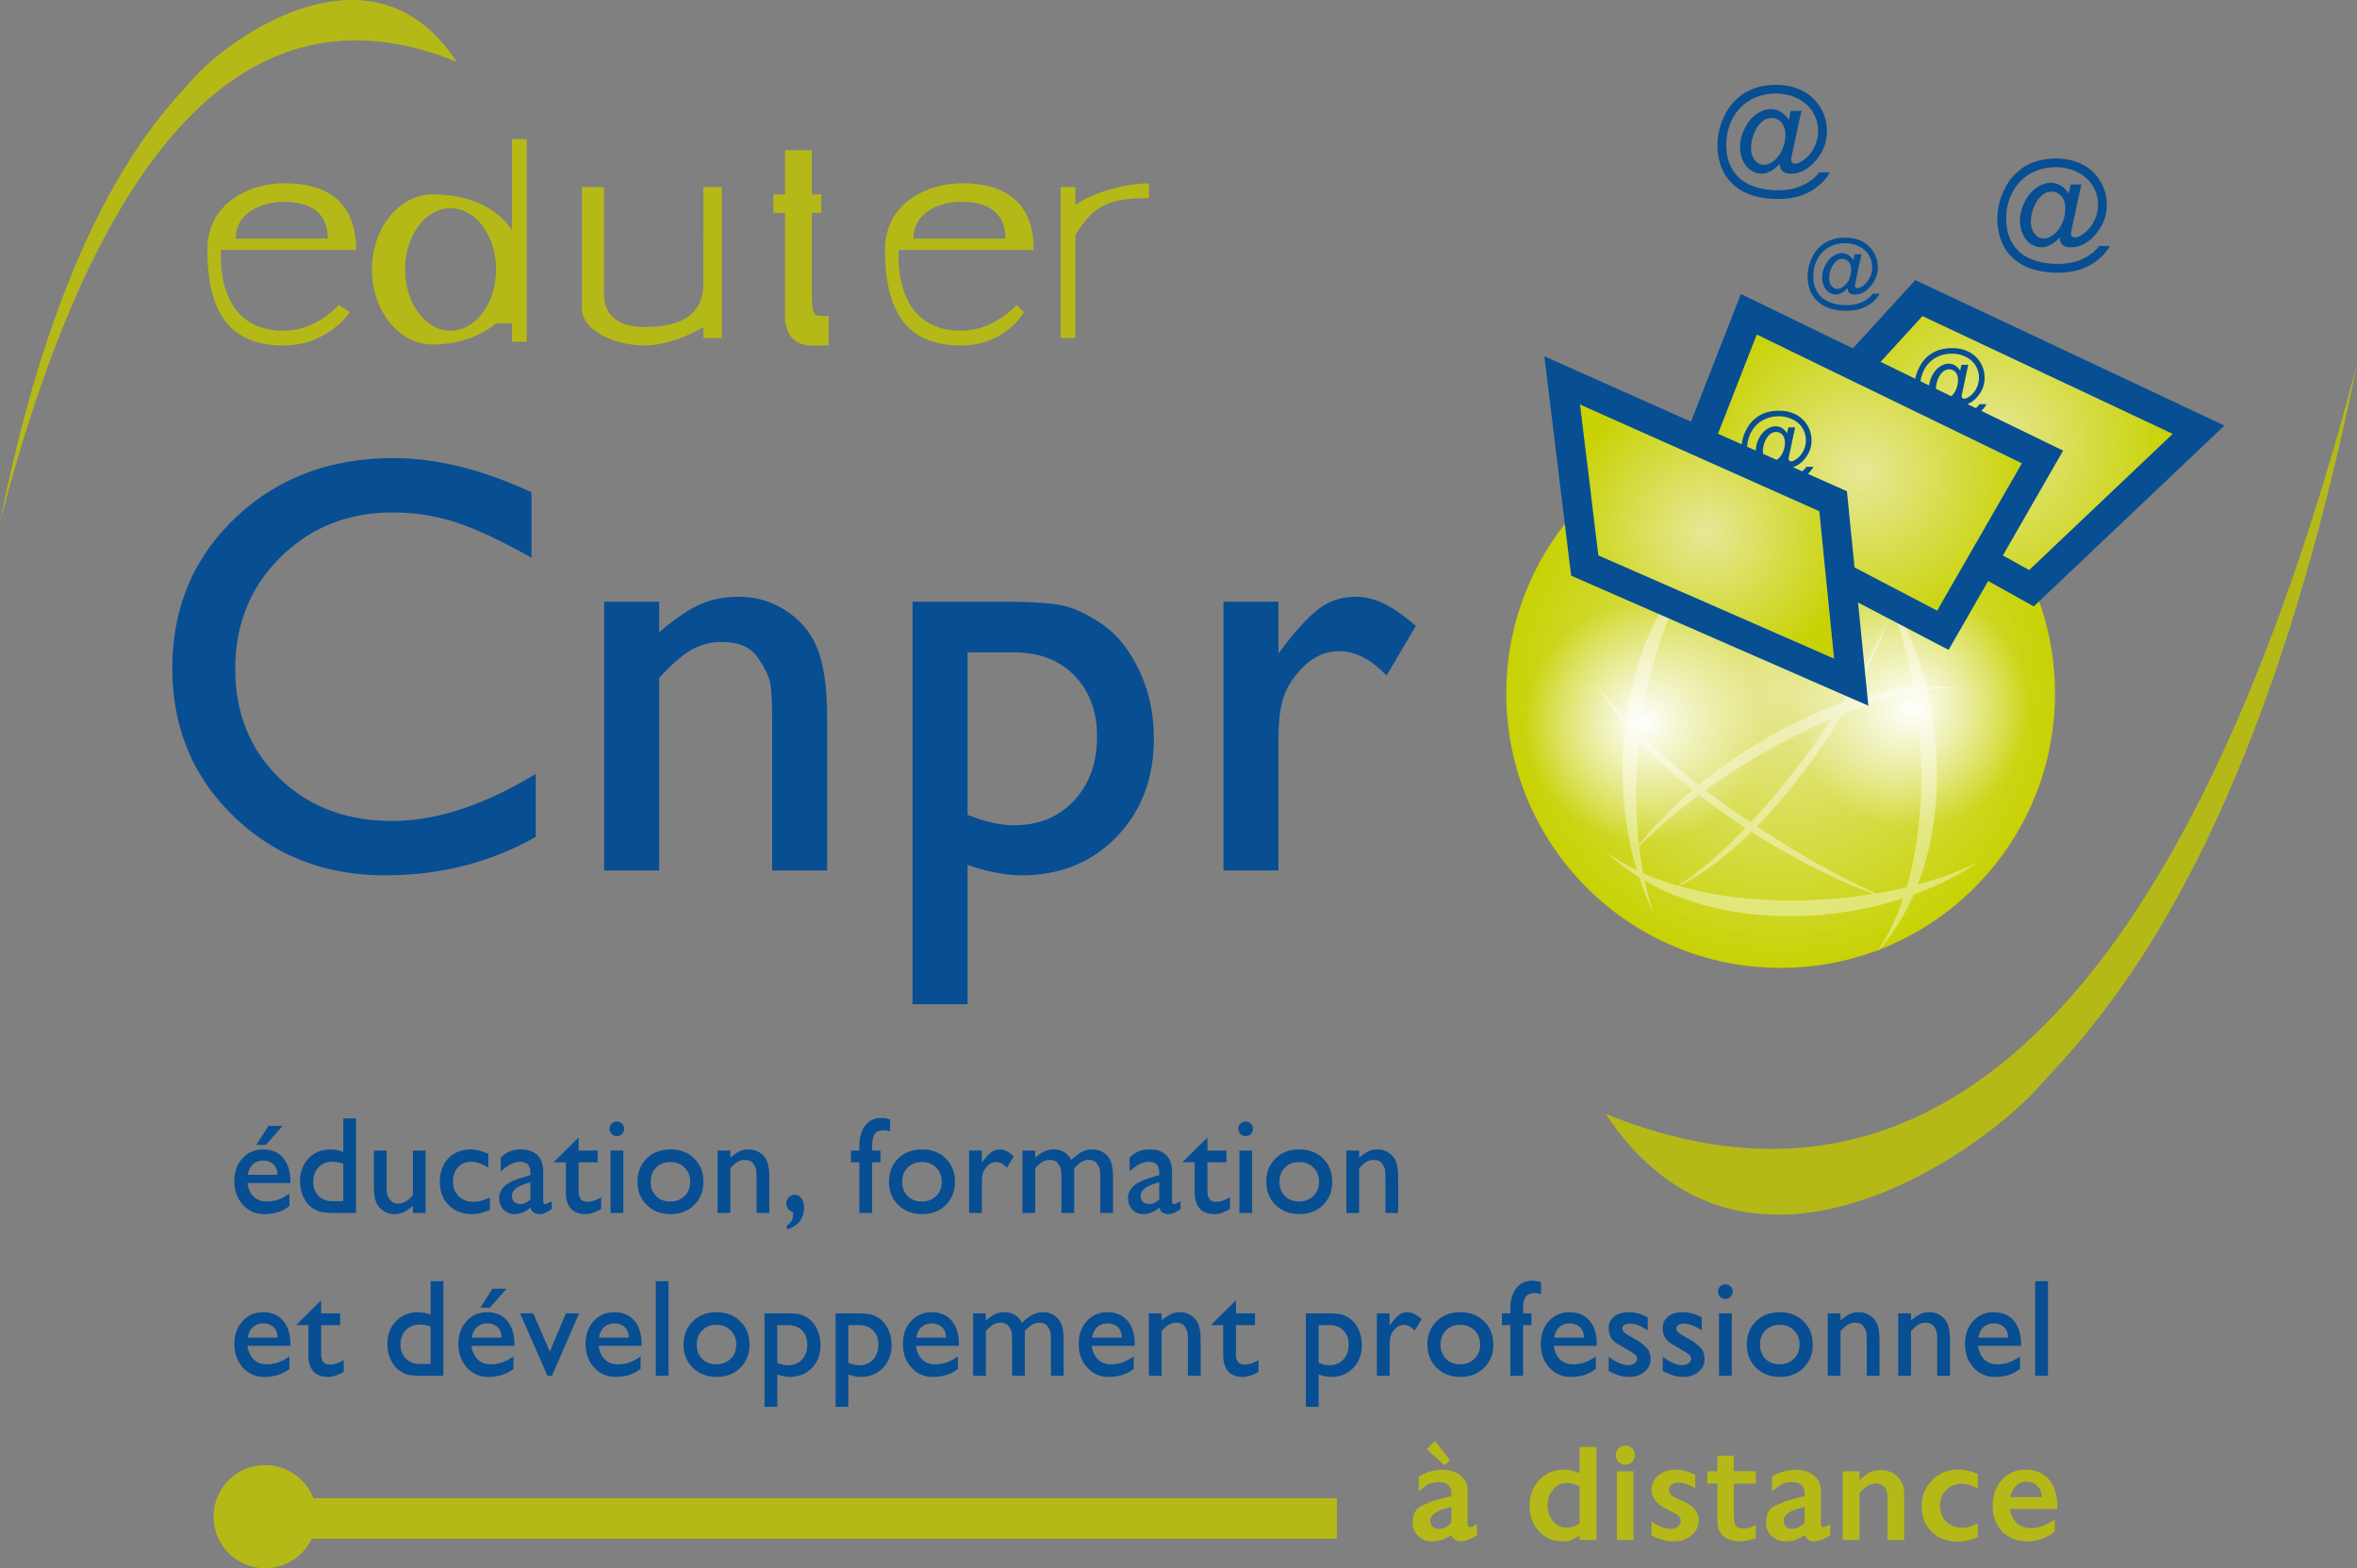 <svg xmlns="http://www.w3.org/2000/svg" viewBox="0 0 600 399.18"><rect x="0" y="0" width="600" height="399.18" fill="#808080" stroke="none"/><path d="M464.256 388.696c-.351 0-.559-.104-.624-.31-.066-.208-.099-.662-.099-1.36v-7.66c0-1.55-.596-2.81-1.788-3.781-1.193-.972-2.74-1.458-4.643-1.458-2.057 0-4.058.57-6.004 1.707v3.838l.656-.59 1.443-1.083c.766-.503 1.805-.755 3.117-.755.898 0 1.636.246 2.215.737.58.491.87 1.097.87 1.817v1.048l-1.411.327-1.477.394-2.001.555-2.756 1.213c-1.467.72-2.199 2.15-2.199 4.288 0 1.354.48 2.477 1.44 3.373.958.895 2.168 1.342 3.63 1.342 1.634 0 3.226-.536 4.774-1.608.307.603.643 1.022 1.006 1.256.363.235.851.352 1.468.352.966 0 2.308-.495 4.023-1.488v-2.909l-.952.597a1.57 1.57 0 0 1-.688.158zm-4.857-1.083c-1.063 1.05-2.148 1.575-3.256 1.575a2.18 2.18 0 0 1-1.495-.558c-.398-.437-.598-.918-.598-1.444 0-1.683 1.783-2.876 5.349-3.576v4.003zm32.467-10.845c-1.782 1.805-2.674 4.042-2.674 6.71 0 2.67.864 4.824 2.593 6.465 1.727 1.64 3.936 2.46 6.627 2.46 1.663 0 3.347-.382 5.054-1.147v-3.544c-.832.437-1.488.727-1.97.87-.481.141-.836.224-1.066.245-.229.022-.585.033-1.066.033-1.575 0-2.887-.52-3.937-1.558s-1.575-2.368-1.575-3.988c0-1.64.525-2.99 1.575-4.052s2.362-1.59 3.937-1.59c.656 0 1.34.109 2.051.327.71.219 1.394.514 2.05.886v-3.675c-1.794-.765-3.445-1.149-4.954-1.149-2.647 0-4.862.903-6.645 2.707zm-63.54 5.28l-1.673-.72a6.76 6.76 0 0 1-.837-.49c-.251-.173-.432-.326-.54-.457-.285-.37-.427-.75-.427-1.143 0-.566.23-1.019.688-1.356.46-.337 1.017-.507 1.674-.507 1.334 0 2.777.493 4.331 1.477v-3.478c-1.815-.853-3.522-1.28-5.119-1.28-1.706 0-3.134.492-4.282 1.474s-1.723 2.193-1.723 3.634c0 2.074 1.39 3.765 4.168 5.075l1.64.818c1.072.547 1.608 1.19 1.608 1.932 0 .611-.237 1.119-.712 1.522-.474.405-1.075.606-1.804.606-.33 0-.662-.032-.993-.097-.331-.064-.673-.15-1.026-.258a14.18 14.18 0 0 1-1.953-.87l-.928-.678v3.586c2.024 1 3.916 1.5 5.675 1.5 1.781 0 3.283-.512 4.504-1.536 1.22-1.023 1.831-2.297 1.831-3.822 0-2.069-1.368-3.713-4.101-4.933zm87.412-7.954c-2.494 0-4.529.864-6.103 2.593-1.576 1.727-2.363 3.905-2.363 6.53 0 2.755.815 4.965 2.444 6.627 1.63 1.663 3.758 2.494 6.382 2.494 2.516 0 4.834-.826 6.957-2.479v-3.067c-2.21 1.466-4.233 2.2-6.07 2.2-1.444 0-2.637-.446-3.577-1.337s-1.51-2.076-1.706-3.553h12.009v-.659c0-2.896-.717-5.179-2.149-6.847-1.434-1.668-3.374-2.502-5.824-2.502zm-3.971 6.99c.264-1.28.764-2.256 1.5-2.929.735-.673 1.63-1.01 2.684-1.01 1.077 0 1.955.343 2.637 1.027.373.375.663.806.872 1.29.209.485.313 1.025.313 1.621h-8.006zm-142.634-9.38l-3.839-4.968-2.1 2.139 4.561 4.112 1.378-1.283zm72.22-1.186h-4.168v3.97h-2.592v3.15h2.592v9.101c0 1.245.163 2.227.491 2.947.37.721.905 1.31 1.602 1.768 1.156.589 2.344.884 3.564.884l1.538-.13 1.57-.326 1.013-.325v-3.419c-1.006.613-1.98.919-2.92.919-1.4 0-2.199-.383-2.395-1.148s-.295-1.444-.295-2.035v-8.236h5.61v-3.15h-5.61v-3.97zm-67.035 18.178c-.35 0-.559-.104-.624-.31-.065-.208-.098-.662-.098-1.36v-7.66c0-1.55-.596-2.81-1.788-3.781-1.193-.972-2.74-1.458-4.644-1.458-2.056 0-4.058.57-6.004 1.707v3.838l.656-.59 1.443-1.083c.767-.503 1.806-.755 3.118-.755.897 0 1.635.246 2.214.737.58.491.87 1.097.87 1.817v1.048l-1.41.327-1.478.394-2 .555-2.757 1.213c-1.466.72-2.199 2.15-2.199 4.288 0 1.354.48 2.477 1.44 3.373.958.895 2.168 1.342 3.63 1.342 1.635 0 3.226-.536 4.774-1.608.308.603.643 1.022 1.006 1.256.363.235.852.352 1.468.352.967 0 2.308-.495 4.024-1.488v-2.909l-.953.597a1.57 1.57 0 0 1-.688.158zm-4.857-1.083c-1.063 1.05-2.148 1.575-3.256 1.575a2.18 2.18 0 0 1-1.495-.558c-.398-.437-.597-.918-.597-1.444 0-1.683 1.782-2.876 5.348-3.576v4.003zm109.199-13.42a6.28 6.28 0 0 0-2.724.623c-.831.438-1.695 1.116-2.592 2.035v-2.363h-4.265v17.49h4.265v-11.879c1.334-1.663 2.724-2.494 4.168-2.494.436 0 .83.077 1.18.23.197.088.372.186.525.296.526.371.853.809.985 1.312.131.328.207.596.23.803.021.21.032.553.032 1.034v10.697h4.267v-11.714c0-1.816-.57-3.281-1.707-4.396-1.138-1.116-2.592-1.674-4.364-1.674zm-76.551.787c-1.357-.59-2.669-.886-3.938-.886-2.559 0-4.665.88-6.316 2.637-1.652 1.758-2.478 3.958-2.478 6.6 0 2.598.799 4.749 2.396 6.453 1.596 1.702 3.554 2.554 5.873 2.554.46 0 .88-.032 1.264-.096.383-.065.727-.15 1.034-.258a8.876 8.876 0 0 0 2.165-1.155v1.148h4.265V368.32h-4.265v6.661zm0 12.734c-1.05.765-2.122 1.146-3.216 1.146-1.422 0-2.598-.545-3.527-1.636-.93-1.09-1.394-2.432-1.394-4.024 0-1.614.47-2.973 1.41-4.073.94-1.102 2.1-1.653 3.478-1.653.591 0 1.138.076 1.641.23.503.152 1.04.38 1.608.686v9.324zm11.681-19.756c-.678 0-1.258.225-1.74.673s-.721.99-.721 1.624c0 .722.234 1.329.705 1.821s1.056.738 1.756.738c.35 0 .666-.065.951-.197.284-.13.536-.305.756-.524.458-.525.688-1.104.688-1.74 0-.633-.235-1.192-.705-1.672-.47-.482-1.034-.723-1.69-.723zm-2.198 24.02h4.232v-17.49h-4.232v17.49zM67.5 372.93c-7.249 0-13.125 5.876-13.125 13.125S60.251 399.18 67.5 399.18c5.233 0 9.737-3.07 11.845-7.5h260.968v-10.313H79.748c-1.889-4.93-6.653-8.437-12.248-8.437zm48.75-357.188c-21.563-32.812-58.125-5.625-66.563 3.75S15.938 53.242 0 132.93C19.688 56.992 54.375-9.57 116.25 15.742zm402.006 261.682C532.137 262.151 573.78 222.44 600 92.617c-32.39 123.714-89.456 232.154-191.25 190.916 35.474 53.457 95.625 9.164 109.506-6.109zM244.688 87.93c11.25 0 15.937-8.438 15.937-8.438l-1.875-1.875s-5.625 6.563-14.063 6.563c-15.725 0-16.17-15.656-15.94-20.554h34.4c0-13.574-9.085-16.967-18.171-16.967-9.086 0-19.686 5.09-19.686 16.967 0 18.822 8.148 24.304 19.398 24.304zm0-36.563c5.625 0 11.25 1.875 11.25 9.375H232.5c0-6.562 6.563-9.375 12.188-9.375zm29.062 8.438c4.688-7.5 8.438-9.375 18.75-9.375v-3.75c-6.563 0-15 2.656-18.75 5.546v-4.609H270v38.438h3.75v-26.25zM94.687 68.589c0 10.547 6.926 19.096 15.47 19.096 6.543 0 12.105-2.065 16.119-5.38h4.037v4.687h3.75V35.43h-3.75v23.175c-3.596-5.499-10.528-9.113-20.157-9.113-8.543 0-15.469 8.55-15.469 19.097zm31.582 0c0 8.61-5.181 15.59-11.572 15.59s-11.572-6.98-11.572-15.59 5.18-15.591 11.572-15.591 11.572 6.98 11.572 15.59zm73.59 13.716h.143c.364 2.334 1.594 4.932 5.173 5.5v.125h5.762v-7.5h-1.425c-1.987 0-2.839-.157-2.839-4.766V54.18h2.39v-4.688h-2.39v-11.25h-6.813v11.25h-2.985v4.688h2.985v28.125zM72.188 87.93c11.25 0 16.876-8.438 16.876-8.438l-2.813-1.875s-5.625 6.563-14.063 6.563c-15.725 0-16.17-15.656-15.94-20.554h34.4c0-13.574-9.085-16.967-18.171-16.967-9.086 0-19.686 5.09-19.686 16.967 0 18.822 8.148 24.304 19.398 24.304zm0-36.563c5.626 0 11.25 1.875 11.25 9.375H60c0-6.562 6.563-9.375 12.188-9.375zm91.876 36.563c7.5 0 15-4.688 15-4.688v2.813h4.687V47.617h-4.688V72.11c0 8.555-6.562 11.133-15 11.133s-10.312-4.687-10.312-8.307V47.617h-5.625v31.325h.036c.382 5.406 8.578 8.988 15.901 8.988z" fill="#b5b917"/><radialGradient id="a" cx="453.281" cy="176.523" r="69.844" gradientUnits="userSpaceOnUse"><stop offset="0" stop-color="#e7e897"/><stop offset="1" stop-color="#c8d204"/></radialGradient><circle cx="453.281" cy="176.523" r="69.844" fill="url(#a)"/><path d="M487.14 227.71c6.134-2.228 11.825-5.086 16.76-8.512-4.531 2.358-9.868 4.35-15.7 5.924 5.83-15.109 6.205-33.118 2.361-49.408 3.058-.432 5.986-.626 8.718-.515-2.876-.46-5.883-.608-8.973-.503-2.5-10.083-6.604-19.466-12.037-27.021 3.982 7.352 7.017 16.877 8.849 27.222-5.183.468-10.565 1.622-15.988 3.356 4.146-7.293 7.535-14.587 9.795-21.273-2.789 6.564-6.968 14.2-11.957 22.003-12.847 4.453-25.758 11.968-36.507 20.78-5.517-4.288-10.647-8.688-15.04-13.004 2.238-18.862 8.625-37.376 19.454-48.204-13.121 10.309-20.589 26.996-22.992 44.57-3.155-3.395-5.788-6.699-7.712-9.809 1.788 3.695 4.367 7.492 7.528 11.294-1.326 11.029-.675 22.336 1.818 32.594-.17.23-.353.46-.52.692.174-.196.365-.395.544-.592a79.4 79.4 0 0 0 1.143 4.2c-2.838-1.372-5.48-2.928-7.849-4.7 2.568 2.449 5.397 4.586 8.412 6.46 1.045 3.166 2.27 6.2 3.69 9.04-.884-2.527-1.634-5.264-2.256-8.155 18.779 10.9 44.613 11.407 65.8 4.484-1.784 5.274-4.103 10.077-7.034 14.134 4.062-4.404 7.263-9.509 9.693-15.056zm-20.734-44.818c-6.222 9.293-13.45 18.6-20.736 26.428a248.31 248.31 0 0 1-11.466-8.212c9.75-6.999 21.053-13.482 32.202-18.216zm-49.181 5.706c3.976 4.242 8.615 8.444 13.668 12.471-5.21 4.42-9.858 9.133-13.68 13.927-.927-8.289-.932-17.353.012-26.398zm.037 26.867c4.205-4.352 9.41-8.817 15.241-13.12a178.46 178.46 0 0 0 11.824 8.405c-5.93 6.213-11.854 11.385-17.262 14.694a68.27 68.27 0 0 1-8.763-3.178 94.48 94.48 0 0 1-1.04-6.8zm10.133 10.068c6.055-2.944 12.35-7.79 18.447-13.797 10.3 6.588 21.19 12.137 31.085 15.794-16.223 2.65-34.455 2.306-49.532-1.997zm50.188 1.888c-9.2-4.081-19.937-10.13-30.372-17.066 8.023-8.17 15.637-18.258 21.842-28.556 6.302-2.523 12.502-4.44 18.299-5.551 2.715 16.381 2.397 34.646-1.991 49.596-2.52.606-5.123 1.129-7.778 1.577z" opacity=".4" fill="#fff"/><radialGradient id="b" cx="486.094" cy="180.273" r="30.469" gradientUnits="userSpaceOnUse"><stop offset=".001" stop-color="#fff"/><stop offset="1" stop-color="#fff" stop-opacity="0"/></radialGradient><circle cx="486.094" cy="180.273" r="30.469" fill="url(#b)"/><radialGradient id="c" cx="418.594" cy="184.023" r="30.469" gradientUnits="userSpaceOnUse"><stop offset=".001" stop-color="#fff"/><stop offset="1" stop-color="#fff" stop-opacity="0"/></radialGradient><circle cx="418.594" cy="184.023" r="30.469" fill="url(#c)"/><radialGradient id="d" cx="506.548" cy="112.773" r="45.772" gradientUnits="userSpaceOnUse"><stop offset="0" stop-color="#e7e897"/><stop offset="1" stop-color="#c8d204"/></radialGradient><path fill="url(#d)" d="M489.375 80.43l-30 32.812 57.188 31.875 36.562-34.687z"/><radialGradient id="e" cx="473.707" cy="120.195" r="43.335" gradientUnits="userSpaceOnUse"><stop offset="0" stop-color="#e7e897"/><stop offset="1" stop-color="#c8d204"/></radialGradient><path fill="url(#e)" d="M447.188 85.117l-15 38.438 60.937 31.875 21.563-37.5z"/><radialGradient id="f" cx="434.453" cy="135.273" r="37.573" gradientUnits="userSpaceOnUse"><stop offset="0" stop-color="#e7e897"/><stop offset="1" stop-color="#c8d204"/></radialGradient><path fill="url(#f)" d="M402.188 102.93l4.687 38.437 60 26.25-3.75-37.5z"/><path d="M87.383 293.19c-1.203-.408-2.261-.613-3.176-.613-2.286 0-4.163.758-5.63 2.275-1.468 1.516-2.202 3.453-2.202 5.81 0 1.468.289 2.81.866 4.025.578 1.215 1.305 2.123 2.184 2.726.878.6 1.678.974 2.4 1.118.722.144 1.913.216 3.574.216h5.233v-24.074h-3.249v8.518zm0 12.562h-2.742c-1.493 0-2.684-.457-3.574-1.372-.89-.914-1.335-2.117-1.335-3.609 0-1.468.45-2.677 1.353-3.628.903-.95 2.063-1.425 3.483-1.425.457 0 .885.036 1.281.108.398.072.909.205 1.534.397v9.529zm68.036 2.995h3.249v-15.88h-3.249v15.88zm-52.732-.163c.674-.3 1.48-.847 2.419-1.641v1.804h3.248v-15.88h-3.248v11.369c-.722.794-1.366 1.347-1.931 1.66a3.636 3.636 0 0 1-1.787.47c-.842 0-1.492-.265-1.949-.795-.457-.529-.74-1.022-.848-1.48-.109-.456-.163-1.25-.163-2.382v-8.842H95.18v9.023c0 1.636.168 2.935.505 3.898.337.962.939 1.745 1.805 2.346.866.602 1.84.903 2.924.903.841 0 1.6-.151 2.273-.453zm21.332 25.431c-2.142 0-3.899.758-5.27 2.274s-2.057 3.442-2.057 5.775c0 2.431.722 4.44 2.165 6.027 1.444 1.589 3.26 2.383 5.45 2.383 2.6 0 4.729-.686 6.39-2.058v-3.14c-1.108.746-2.094 1.263-2.96 1.553-.867.288-1.818.433-2.852.433-1.348 0-2.442-.41-3.285-1.228-.842-.817-1.371-1.973-1.588-3.464h10.937v-.398c0-2.55-.614-4.548-1.84-5.992-1.228-1.443-2.925-2.165-5.09-2.165zm-3.899 6.461c.145-1.107.566-1.985 1.264-2.635.697-.65 1.575-.974 2.635-.974 1.106 0 1.99.319 2.652.956.662.638.993 1.522.993 2.653h-7.544zm36.274-6.46c-2.142 0-3.898.757-5.27 2.273s-2.057 3.442-2.057 5.775c0 2.431.722 4.44 2.166 6.027 1.444 1.589 3.26 2.383 5.45 2.383 2.599 0 4.728-.686 6.388-2.058v-3.14c-1.107.746-2.093 1.263-2.96 1.553-.866.288-1.816.433-2.85.433-1.349 0-2.443-.41-3.285-1.228-.843-.817-1.372-1.973-1.588-3.464h10.936v-.398c0-2.55-.614-4.548-1.84-5.992-1.228-1.443-2.924-2.165-5.09-2.165zm-3.898 6.46c.144-1.107.565-1.985 1.263-2.635.698-.65 1.576-.974 2.635-.974 1.106 0 1.99.319 2.653.956.661.638.993 1.522.993 2.653h-7.544zm-12.532 3.543l-4.22-9.713-3.352-.003 6.965 15.882h1.156l6.904-15.882-3.356.005-4.097 9.711zm-30.347-9.39c-1.203-.409-2.261-.614-3.176-.614-2.286 0-4.163.758-5.63 2.274-1.468 1.516-2.202 3.454-2.202 5.811 0 1.468.289 2.81.866 4.025.578 1.215 1.305 2.124 2.184 2.724.878.603 1.678.975 2.4 1.12.722.144 1.913.216 3.574.216h5.233V326.11h-3.249v8.518zm0 12.56h-2.742c-1.493 0-2.684-.456-3.574-1.37-.89-.916-1.335-2.119-1.335-3.61 0-1.468.45-2.677 1.353-3.628.903-.95 2.063-1.426 3.483-1.426.457 0 .885.036 1.281.108.398.073.909.205 1.534.398v9.529zm48.726-61.18a1.77 1.77 0 0 0-1.3-.542c-.529 0-.974.18-1.335.541a1.77 1.77 0 0 0-.541 1.3c0 .529.18.974.541 1.335.361.361.806.541 1.336.541.529 0 .968-.185 1.317-.559.348-.373.523-.812.523-1.317s-.18-.939-.54-1.3zm-36.148 22.81c.638-.144 1.474-.42 2.509-.83v-3.176c-1.492.723-2.888 1.083-4.187 1.083-1.54 0-2.792-.481-3.753-1.444-.963-.962-1.444-2.201-1.444-3.717s.433-2.731 1.299-3.646c.867-.914 1.997-1.371 3.393-1.371.65 0 1.281.108 1.895.325.613.217 1.413.601 2.4 1.154v-3.5c-1.684-.746-3.14-1.12-4.367-1.12-2.431 0-4.367.758-5.811 2.275s-2.166 3.537-2.166 6.063c0 2.382.758 4.331 2.274 5.848 1.516 1.516 3.453 2.274 5.811 2.274a9.79 9.79 0 0 0 2.147-.217zm-55.204 25.196c-2.141 0-3.898.758-5.27 2.274s-2.057 3.442-2.057 5.775c0 2.431.722 4.44 2.166 6.027 1.444 1.589 3.26 2.383 5.45 2.383 2.599 0 4.729-.686 6.389-2.058v-3.14c-1.108.746-2.094 1.263-2.96 1.553-.866.288-1.817.433-2.851.433-1.348 0-2.443-.41-3.285-1.228-.842-.817-1.371-1.973-1.588-3.464h10.937v-.398c0-2.55-.614-4.548-1.841-5.992-1.227-1.443-2.924-2.165-5.09-2.165zm-3.898 6.461c.145-1.107.565-1.985 1.264-2.635.697-.65 1.575-.974 2.634-.974 1.107 0 1.991.319 2.653.956.662.638.993 1.522.993 2.653h-7.544zm241.03-37.07c0 3.754 1.684 5.63 5.052 5.63 1.18 0 2.49-.433 3.935-1.3v-2.995c-.722.433-1.36.734-1.913.903a5.796 5.796 0 0 1-1.697.252c-1.42 0-2.13-.902-2.13-2.708v-7.326h4.838v-2.995h-4.837v-3.331l-6.389 6.326h3.14v7.543zm11.37 5.341h3.248v-15.88h-3.248v15.88zm-171.443-5.342c0 3.755 1.684 5.632 5.053 5.632 1.179 0 2.49-.434 3.934-1.3v-2.996c-.722.433-1.36.734-1.913.903a5.796 5.796 0 0 1-1.696.252c-1.42 0-2.13-.902-2.13-2.708v-7.326h4.837v-2.995h-4.837v-3.331l-6.388 6.326h3.14v7.543zm244.332 26.687c.445-.633 1.185-.95 2.22-.95.577 0 1.142.097 1.696.289v-3.036c-.53-.166-.944-.274-1.245-.321s-.62-.072-.956-.072c-1.757 0-3.135.641-4.134 1.923-.997 1.282-1.497 3.037-1.497 5.265v1.113h-2.13v2.997h2.13v12.885h3.249V337.3h2.13v-2.997h-2.13v-1.074c0-1.458.221-2.503.667-3.137zm-69.966-44.084a1.77 1.77 0 0 0-1.3-.54c-.53 0-.974.179-1.335.54-.362.361-.541.794-.541 1.3 0 .529.18.974.54 1.335.362.361.807.541 1.337.541.529 0 .967-.185 1.316-.559.349-.373.524-.812.524-1.317s-.18-.939-.541-1.3zm7.024-98.092c0-6.202.933-10.777 2.799-13.723 1.865-2.944 3.86-5.09 5.985-6.433 2.123-1.344 4.327-2.017 6.609-2.017 4.144 0 8.186 2.075 12.127 6.22l7.462-12.667c-3.213-2.726-5.986-4.637-8.318-5.738s-4.69-1.652-7.074-1.652c-3.42 0-6.506 1.01-9.25 3.032-2.749 2.021-6.196 5.83-10.34 11.428V153.15h-13.993v68.41h13.993v-33.644zM218.763 308.747h3.248v-12.885h2.13v-2.995h-2.13v-1.077c0-1.457.222-2.502.668-3.136.445-.632 1.184-.949 2.22-.949.577 0 1.142.096 1.696.288v-3.035c-.53-.167-.945-.274-1.245-.322a6.125 6.125 0 0 0-.957-.071c-1.757 0-3.134.64-4.133 1.922-.999 1.282-1.497 3.037-1.497 5.266v1.114h-2.13v2.995h2.13v12.885zM67.677 291.422l4.26-4.836h-3.61l-3.068 4.836h2.418zm99.256 58.763h3.248V326.11h-3.248v24.075zM66.99 292.577c-2.141 0-3.898.758-5.27 2.275s-2.057 3.44-2.057 5.775c0 2.43.722 4.44 2.166 6.028 1.444 1.587 3.26 2.382 5.45 2.382 2.599 0 4.729-.687 6.389-2.058v-3.14c-1.108.746-2.094 1.263-2.96 1.552-.866.289-1.817.432-2.851.432-1.348 0-2.443-.408-3.285-1.227-.842-.817-1.371-1.972-1.588-3.464h10.937v-.397c0-2.55-.614-4.549-1.841-5.991-1.227-1.445-2.924-2.167-5.09-2.167zm-3.898 6.461c.145-1.107.565-1.986 1.264-2.635.697-.649 1.575-.975 2.634-.975 1.107 0 1.991.32 2.653.958.662.637.993 1.522.993 2.652h-7.544zm59.193 33.822h2.418l4.26-4.836h-3.61l-3.068 4.836zm7.58-39.814c-.794.313-1.589.843-2.383 1.589v3.573c1.733-1.66 3.357-2.49 4.873-2.49 1.78 0 2.67.926 2.67 2.78v.613l-2.815.866c-3.416 1.059-5.125 2.707-5.125 4.944 0 1.204.36 2.19 1.083 2.96.722.771 1.648 1.156 2.78 1.156 1.443 0 2.802-.554 4.078-1.661.312 1.107 1.083 1.66 2.31 1.66a3.49 3.49 0 0 0 1.335-.252c.409-.168.999-.505 1.769-1.01v-2.022c-.265.152-.554.31-.867.474s-.577.247-.793.247c-.265 0-.416-.101-.452-.307a5.774 5.774 0 0 1-.054-.923v-7.092c0-1.786-.493-3.16-1.48-4.125-.987-.965-2.382-1.449-4.186-1.449-1.035 0-1.95.158-2.744.47zm5.16 12.272c-.504.434-.95.735-1.335.903a3.028 3.028 0 0 1-1.227.252c-.65 0-1.173-.186-1.57-.56-.397-.372-.596-.859-.596-1.461 0-1.275.999-2.262 2.996-2.96l1.733-.577v4.403zm1.359-92.31v-16.013c-13.165 7.982-25.343 11.971-36.538 11.971-11.714 0-21.3-3.641-28.763-10.927-7.463-7.283-11.194-16.546-11.194-27.784 0-11.343 3.833-20.812 11.505-28.409 7.67-7.596 17.205-11.396 28.608-11.396 5.597 0 10.961.84 16.092 2.522 5.13 1.681 11.53 4.677 19.201 8.984V125.32c-12.438-5.804-24.152-8.707-35.137-8.707-16.17 0-29.595 5.08-40.269 15.237-10.677 10.16-16.014 22.908-16.014 38.247 0 15.03 5.182 27.573 15.548 37.626 10.363 10.054 23.217 15.08 38.558 15.08 14.095 0 26.897-3.264 38.403-9.794zM83.883 347.335c-1.42 0-2.13-.903-2.13-2.707V337.3h4.837v-2.997h-4.837v-3.328l-6.388 6.325h3.14v7.543c0 3.754 1.684 5.63 5.053 5.63 1.179 0 2.49-.433 3.934-1.299v-2.995c-.722.433-1.36.734-1.913.902a5.796 5.796 0 0 1-1.696.253zm353.712 2.851h3.249v-15.882h-3.25v15.882zM297.41 309.037a3.49 3.49 0 0 0 1.335-.253c.409-.168.998-.505 1.769-1.01v-2.022c-.265.152-.554.31-.867.474s-.577.247-.794.247c-.265 0-.415-.101-.451-.307a5.774 5.774 0 0 1-.054-.923v-7.092c0-1.786-.494-3.16-1.48-4.125-.987-.965-2.382-1.449-4.187-1.449-1.035 0-1.949.158-2.743.47-.794.312-1.588.842-2.382 1.588v3.573c1.732-1.66 3.356-2.49 4.873-2.49 1.78 0 2.67.926 2.67 2.78v.613l-2.815.866c-3.417 1.059-5.125 2.707-5.125 4.944 0 1.204.36 2.19 1.082 2.96.722.771 1.648 1.156 2.78 1.156 1.444 0 2.803-.554 4.078-1.661.313 1.107 1.083 1.66 2.31 1.66zm-4.873-2.564c-.65 0-1.173-.186-1.57-.56-.397-.372-.596-.859-.596-1.461 0-1.275.998-2.262 2.996-2.96l1.732-.577v4.403c-.505.434-.95.735-1.335.903a3.028 3.028 0 0 1-1.227.252zm10.792 28.445a5.006 5.006 0 0 0-2.924-.903c-.842 0-1.6.151-2.274.451-.673.302-1.48.848-2.418 1.643v-1.806h-3.248v15.882h3.248v-11.37c.746-.817 1.39-1.377 1.931-1.678a3.55 3.55 0 0 1 1.75-.451c1.011 0 1.727.307 2.148.92.42.614.668 1.126.74 1.534.072.41.108 1.144.108 2.202v8.843h3.249v-9.023c0-1.636-.169-2.935-.505-3.899-.338-.962-.94-1.744-1.805-2.345zm13.426 12.416c-1.42 0-2.13-.903-2.13-2.707V337.3h4.837v-2.997h-4.836v-3.328l-6.389 6.325h3.14v7.543c0 3.754 1.684 5.63 5.053 5.63 1.18 0 2.49-.433 3.935-1.299v-2.995c-.722.433-1.36.734-1.913.902a5.796 5.796 0 0 1-1.697.253zm-34.83-13.319c-2.141 0-3.898.758-5.27 2.274s-2.056 3.442-2.056 5.775c0 2.431.722 4.44 2.165 6.027 1.444 1.589 3.26 2.383 5.45 2.383 2.6 0 4.729-.686 6.39-2.058v-3.14c-1.108.746-2.094 1.263-2.96 1.553-.867.288-1.818.433-2.852.433-1.348 0-2.442-.41-3.285-1.228-.842-.817-1.371-1.973-1.588-3.464h10.937v-.398c0-2.55-.614-4.548-1.84-5.992-1.228-1.443-2.925-2.165-5.09-2.165zm-3.898 6.461c.145-1.107.566-1.985 1.264-2.635.697-.65 1.575-.974 2.635-.974 1.106 0 1.99.319 2.652.956.662.638.993 1.522.993 2.653h-7.544zm153.144 1.1c-.338-.228-1.01-.625-2.021-1.19-1.011-.566-1.667-.987-1.968-1.263-.3-.277-.451-.596-.451-.957 0-.384.175-.691.524-.92.348-.229.812-.343 1.39-.343 1.299 0 2.815.577 4.547 1.732v-3.32c-1.565-.867-3.164-1.3-4.8-1.3-1.565 0-2.81.367-3.737 1.1-.926.736-1.388 1.703-1.388 2.906 0 1.805.71 3.129 2.13 3.971 1.418.842 2.435 1.444 3.049 1.805s1.107.68 1.48.956c.373.277.559.668.559 1.173 0 .41-.216.77-.647 1.083s-.934.469-1.508.469c-1.533 0-3.22-.71-5.063-2.13v3.61c1.126.577 2.068.974 2.823 1.191a8.792 8.792 0 0 0 2.428.325c1.51 0 2.788-.427 3.83-1.281 1.044-.854 1.566-1.907 1.566-3.159 0-1.371-.373-2.4-1.119-3.086-.746-.686-1.288-1.143-1.624-1.372zM277.126 295.25c.986 0 1.69.306 2.111.92.42.613.668 1.125.74 1.534.072.41.108 1.143.108 2.201v8.843h3.249v-9.023c0-1.636-.17-2.935-.506-3.898-.337-.962-.926-1.744-1.768-2.346s-1.83-.903-2.96-.903c-.963 0-1.847.205-2.653.614-.806.41-1.727 1.095-2.76 2.058-.94-1.782-2.432-2.672-4.477-2.672-.842 0-1.6.15-2.274.452-.673.301-1.48.848-2.418 1.641v-1.803h-3.248v15.88h3.248v-11.369c.746-.818 1.39-1.377 1.931-1.679.541-.3 1.125-.45 1.75-.45 1.011 0 1.727.306 2.148.92.42.613.668 1.125.74 1.534.072.41.108 1.143.108 2.201v8.843h3.249v-11.369c.745-.818 1.39-1.377 1.931-1.679.541-.3 1.124-.45 1.75-.45zm-8.627 39.669c-.842-.602-1.829-.903-2.96-.903-.962 0-1.847.205-2.653.613-.806.41-1.726 1.096-2.76 2.058-.939-1.78-2.431-2.67-4.476-2.67-.843 0-1.6.15-2.274.45-.674.302-1.48.848-2.419 1.643v-1.806h-3.248v15.882h3.248v-11.37c.746-.817 1.39-1.377 1.932-1.678a3.55 3.55 0 0 1 1.75-.451c1.01 0 1.727.307 2.148.92.42.614.668 1.126.74 1.534.072.41.108 1.144.108 2.202v8.843h3.248v-11.37c.746-.817 1.39-1.377 1.931-1.678a3.55 3.55 0 0 1 1.751-.451c.986 0 1.69.307 2.112.92.42.614.667 1.126.74 1.534.072.41.107 1.144.107 2.202v8.843h3.25v-9.023c0-1.636-.17-2.935-.506-3.899a4.754 4.754 0 0 0-1.769-2.345zm170.72-8.013c-.53 0-.974.18-1.335.541s-.542.794-.542 1.3c0 .53.181.974.542 1.335s.806.541 1.336.541c.528 0 .967-.186 1.316-.56.349-.372.524-.811.524-1.317s-.18-.938-.541-1.299-.795-.54-1.3-.54zm-39.666 7.11c-2.142 0-3.898.758-5.27 2.274-1.372 1.516-2.057 3.442-2.057 5.775 0 2.431.722 4.44 2.166 6.027 1.444 1.589 3.26 2.383 5.45 2.383 2.598 0 4.728-.686 6.388-2.058v-3.14c-1.106.746-2.093 1.263-2.96 1.553-.866.288-1.817.433-2.85.433-1.349 0-2.443-.41-3.285-1.228-.843-.817-1.372-1.973-1.589-3.464h10.937v-.398c0-2.55-.613-4.548-1.841-5.992-1.227-1.443-2.923-2.165-5.09-2.165zm-3.898 6.461c.144-1.107.565-1.985 1.264-2.635.697-.65 1.575-.974 2.634-.974 1.106 0 1.99.319 2.653.956.662.638.992 1.522.992 2.653h-7.543zm-56.522-39.67c0-2.405-.782-4.378-2.345-5.919-1.566-1.539-3.574-2.31-6.028-2.31-2.48 0-4.5.771-6.065 2.31-1.563 1.541-2.345 3.514-2.345 5.92s.795 4.379 2.382 5.919 3.596 2.31 6.028 2.31c2.454 0 4.462-.77 6.028-2.31 1.563-1.54 2.345-3.513 2.345-5.92zm-4.782 3.602c-.95.945-2.16 1.415-3.628 1.415-1.516 0-2.732-.465-3.645-1.397s-1.372-2.138-1.372-3.62c0-1.48.469-2.687 1.408-3.619.938-.931 2.14-1.397 3.61-1.397s2.676.471 3.627 1.415 1.426 2.145 1.426 3.601c0 1.458-.476 2.659-1.426 3.602zm23.948 29.607c-.794 0-1.51.234-2.148.704-.637.469-1.438 1.353-2.4 2.652v-3.068h-3.249v15.882h3.25v-7.81c0-1.44.216-2.502.649-3.186.433-.683.896-1.181 1.39-1.494.492-.312 1.004-.467 1.534-.467.961 0 1.9.481 2.815 1.443l1.732-2.94c-.746-.633-1.39-1.077-1.93-1.332a3.82 3.82 0 0 0-1.643-.384zm13.463 0c-2.479 0-4.5.77-6.064 2.31s-2.346 3.514-2.346 5.92.794 4.38 2.382 5.919c1.588 1.54 3.597 2.31 6.028 2.31 2.454 0 4.463-.77 6.028-2.31 1.563-1.54 2.346-3.513 2.346-5.92s-.783-4.38-2.346-5.919c-1.565-1.54-3.574-2.31-6.028-2.31zm3.591 11.83c-.95.945-2.16 1.417-3.627 1.417-1.516 0-2.732-.466-3.646-1.398-.914-.931-1.371-2.138-1.371-3.62s.469-2.687 1.407-3.62c.939-.93 2.142-1.396 3.61-1.396s2.676.471 3.627 1.415c.95.944 1.426 2.144 1.426 3.602 0 1.456-.475 2.658-1.426 3.6zm-23.533-49.677c.42.614.667 1.126.74 1.535.072.41.108 1.143.108 2.201v8.843h3.248v-9.023c0-1.636-.169-2.935-.506-3.898-.336-.962-.938-1.744-1.804-2.346s-1.841-.903-2.923-.903c-.844 0-1.6.15-2.274.452s-1.48.848-2.418 1.641v-1.803h-3.25v15.88h3.25v-11.369c.745-.818 1.388-1.377 1.93-1.679.542-.3 1.125-.45 1.75-.45 1.012 0 1.727.306 2.149.92zm65.6 45.408c-.338-.228-1.01-.625-2.021-1.19-1.011-.566-1.668-.987-1.968-1.263-.301-.277-.451-.596-.451-.957 0-.384.175-.691.523-.92.35-.229.812-.343 1.39-.343 1.3 0 2.815.577 4.548 1.732v-3.32c-1.565-.867-3.164-1.3-4.8-1.3-1.565 0-2.81.367-3.737 1.1-.926.736-1.389 1.703-1.389 2.906 0 1.805.71 3.129 2.13 3.971 1.419.842 2.436 1.444 3.05 1.805s1.106.68 1.479.956c.374.277.56.668.56 1.173 0 .41-.216.77-.647 1.083s-.934.469-1.508.469c-1.533 0-3.22-.71-5.064-2.13v3.61c1.126.577 2.069.974 2.824 1.191a8.792 8.792 0 0 0 2.428.325c1.51 0 2.788-.427 3.83-1.281 1.044-.854 1.566-1.907 1.566-3.159 0-1.371-.374-2.4-1.119-3.086-.746-.686-1.288-1.143-1.624-1.372zm-73.792-5.937c-.88-.601-1.68-.974-2.4-1.119-.723-.144-1.914-.217-3.574-.217h-5.234v23.787h3.249v-8.23c1.203.41 2.261.614 3.176.614 2.286 0 4.163-.759 5.63-2.274 1.468-1.516 2.202-3.452 2.202-5.812 0-1.466-.288-2.808-.866-4.023s-1.305-2.124-2.183-2.726zm-1.661 10.413c-.903.975-2.088 1.463-3.555 1.463-.386 0-.8-.049-1.245-.145a9.837 9.837 0 0 1-1.498-.47v-9.6h2.743c1.491 0 2.682.457 3.573 1.371.89.915 1.335 2.118 1.335 3.61 0 1.54-.45 2.797-1.353 3.771zm111.112-12.037c-2.478 0-4.5.77-6.064 2.31s-2.346 3.514-2.346 5.92.795 4.38 2.382 5.919c1.589 1.54 3.597 2.31 6.028 2.31 2.454 0 4.463-.77 6.028-2.31 1.563-1.54 2.346-3.513 2.346-5.92s-.783-4.38-2.346-5.919c-1.565-1.54-3.574-2.31-6.028-2.31zm3.592 11.83c-.952.945-2.16 1.417-3.628 1.417-1.516 0-2.732-.466-3.645-1.398-.915-.931-1.372-2.138-1.372-3.62s.469-2.687 1.407-3.62c.939-.93 2.142-1.396 3.61-1.396s2.676.471 3.628 1.415c.95.944 1.425 2.144 1.425 3.602 0 1.456-.475 2.658-1.425 3.6zM205.823 335.64c-.879-.601-1.678-.974-2.4-1.119s-1.913-.217-3.573-.217h-5.234v23.787h3.248v-8.23c1.203.41 2.262.614 3.177.614 2.285 0 4.162-.759 5.63-2.274 1.468-1.516 2.202-3.452 2.202-5.812 0-1.466-.289-2.808-.867-4.023-.577-1.215-1.305-2.124-2.183-2.726zm-1.66 10.413c-.903.975-2.088 1.463-3.555 1.463-.386 0-.801-.049-1.246-.145a9.869 9.869 0 0 1-1.498-.47v-9.6h2.744c1.491 0 2.682.457 3.573 1.371.89.915 1.335 2.118 1.335 3.61 0 1.54-.451 2.797-1.353 3.771zm-8.32-37.305v-9.023c0-1.636-.168-2.935-.504-3.898-.338-.962-.94-1.744-1.805-2.346a5 5 0 0 0-2.924-.903c-.842 0-1.6.15-2.274.452-.673.301-1.48.848-2.418 1.641v-1.803h-3.248v15.88h3.248v-11.369c.746-.818 1.39-1.377 1.931-1.679.541-.3 1.125-.45 1.75-.45 1.011 0 1.727.306 2.148.92.42.613.668 1.125.74 1.534.072.41.108 1.143.108 2.201v8.843h3.249zm5.744 1.87c-.214.41-.685.914-1.412 1.515l.324.757c1.348-.433 2.382-1.118 3.104-2.055.722-.938 1.083-2.067 1.083-3.39 0-.984-.229-1.784-.685-2.397-.458-.613-1.047-.92-1.77-.92-.553 0-1.034.217-1.443.649-.41.434-.613.938-.613 1.514 0 1.082.577 1.828 1.732 2.236v.253c0 .816-.107 1.43-.32 1.838zm-.993-154.824c-3.731-2.59-7.93-3.887-12.593-3.887-3.63 0-6.895.649-9.795 1.944-2.904 1.297-6.375 3.653-10.417 7.074v-7.774h-13.993v68.41h13.993v-48.975c3.211-3.523 5.985-5.933 8.318-7.23a15.284 15.284 0 0 1 7.54-1.943c4.354 0 7.436 1.321 9.25 3.964 1.813 2.643 2.878 4.847 3.188 6.608.311 1.763.467 4.924.467 9.484v38.092h13.993v-38.87c0-7.047-.727-12.644-2.177-16.79-1.452-4.146-4.042-7.515-7.774-10.107zm-21.533 145.013c0-2.405-.783-4.378-2.346-5.919-1.565-1.539-3.574-2.31-6.028-2.31-2.479 0-4.5.771-6.064 2.31-1.564 1.541-2.346 3.514-2.346 5.92s.794 4.379 2.382 5.919 3.597 2.31 6.028 2.31c2.454 0 4.463-.77 6.028-2.31 1.563-1.54 2.346-3.513 2.346-5.92zm-4.783 3.602c-.95.945-2.16 1.415-3.627 1.415-1.516 0-2.731-.465-3.646-1.397-.914-.932-1.371-2.138-1.371-3.62 0-1.48.47-2.687 1.408-3.619.938-.931 2.141-1.397 3.61-1.397 1.466 0 2.676.471 3.626 1.415.95.944 1.426 2.145 1.426 3.601 0 1.458-.475 2.659-1.426 3.602zm333.265 29.607c-2.142 0-3.898.758-5.27 2.274-1.372 1.516-2.057 3.442-2.057 5.775 0 2.431.722 4.44 2.166 6.027 1.444 1.589 3.26 2.383 5.45 2.383 2.598 0 4.728-.686 6.389-2.058v-3.14c-1.107.746-2.094 1.263-2.96 1.553-.866.288-1.818.433-2.851.433-1.349 0-2.443-.41-3.285-1.228-.842-.817-1.372-1.973-1.589-3.464h10.937v-.398c0-2.55-.613-4.548-1.84-5.992-1.228-1.443-2.924-2.165-5.09-2.165zm-3.898 6.461c.144-1.107.565-1.985 1.264-2.635.697-.65 1.575-.974 2.634-.974 1.107 0 1.991.319 2.653.956.662.638.992 1.522.992 2.653h-7.543zm-321.228-6.46c-2.479 0-4.5.77-6.064 2.309-1.565 1.54-2.346 3.514-2.346 5.92s.794 4.38 2.382 5.919c1.588 1.54 3.597 2.31 6.028 2.31 2.454 0 4.463-.77 6.027-2.31s2.346-3.513 2.346-5.92-.782-4.38-2.346-5.919c-1.564-1.54-3.573-2.31-6.027-2.31zm3.591 11.83c-.95.944-2.16 1.416-3.627 1.416-1.516 0-2.732-.466-3.646-1.398-.914-.931-1.371-2.138-1.371-3.62s.469-2.687 1.407-3.62c.939-.93 2.142-1.396 3.61-1.396 1.467 0 2.676.471 3.627 1.415.95.944 1.426 2.144 1.426 3.602 0 1.456-.476 2.658-1.426 3.6zm98.23-132.837c6.322-6.53 9.485-14.873 9.485-25.032 0-6.321-1.244-12.1-3.732-17.336-2.487-5.233-5.624-9.146-9.406-11.738-3.785-2.59-7.23-4.198-10.34-4.82-3.109-.622-8.24-.933-15.391-.933H232.31v102.46h13.992v-35.45c5.182 1.762 9.742 2.644 13.683 2.644 9.846 0 17.93-3.265 24.254-9.795zm-31.483-3.576c-1.92-.413-4.07-1.089-6.453-2.022v-41.356h11.817c6.425 0 11.556 1.97 15.392 5.908 3.833 3.94 5.752 9.122 5.752 15.548 0 6.634-1.943 12.049-5.83 16.247s-8.993 6.297-15.314 6.297c-1.66 0-3.448-.207-5.364-.622zM237.17 334.015c-2.142 0-3.899.758-5.27 2.274s-2.057 3.442-2.057 5.775c0 2.431.721 4.44 2.165 6.027 1.444 1.589 3.26 2.383 5.45 2.383 2.6 0 4.729-.686 6.389-2.058v-3.14c-1.107.746-2.093 1.263-2.96 1.553-.866.288-1.817.433-2.851.433-1.348 0-2.443-.41-3.285-1.228-.842-.817-1.371-1.973-1.588-3.464h10.937v-.398c0-2.55-.614-4.548-1.841-5.992-1.227-1.443-2.924-2.165-5.09-2.165zm-3.899 6.461c.145-1.107.566-1.985 1.264-2.635.697-.65 1.575-.974 2.635-.974 1.106 0 1.99.319 2.652.956.662.638.993 1.522.993 2.653h-7.544zm16.675-39.539c0-1.44.216-2.502.65-3.186.433-.684.896-1.182 1.39-1.493.492-.311 1.003-.468 1.533-.468.962 0 1.9.482 2.815 1.444l1.733-2.94c-.746-.634-1.39-1.078-1.93-1.333a3.817 3.817 0 0 0-1.643-.384 3.53 3.53 0 0 0-2.148.704c-.638.47-1.438 1.354-2.4 2.653v-3.067h-3.249v15.88h3.249v-7.81zm244.133 33.98a5.006 5.006 0 0 0-2.923-.902c-.844 0-1.6.151-2.275.451-.673.302-1.479.848-2.417 1.643v-1.806h-3.25v15.882h3.25v-11.37c.745-.817 1.388-1.377 1.93-1.678a3.55 3.55 0 0 1 1.75-.451c1.012 0 1.727.307 2.149.92.42.614.667 1.126.74 1.534.072.41.107 1.144.107 2.202v8.843h3.249v-9.023c0-1.636-.169-2.935-.506-3.899-.337-.962-.938-1.744-1.804-2.345zm24.001 15.268h3.25V326.11h-3.25v24.075zM223.906 335.64c-.879-.601-1.678-.974-2.4-1.119s-1.913-.217-3.573-.217h-5.234v23.787h3.248v-8.23c1.203.41 2.262.614 3.177.614 2.285 0 4.162-.759 5.63-2.274 1.468-1.516 2.202-3.452 2.202-5.812 0-1.466-.289-2.808-.867-4.023-.577-1.215-1.305-2.124-2.183-2.726zm-1.66 10.413c-.903.975-2.088 1.463-3.555 1.463-.386 0-.801-.049-1.246-.145a9.869 9.869 0 0 1-1.498-.47v-9.6h2.744c1.491 0 2.682.457 3.573 1.371.89.915 1.335 2.118 1.335 3.61 0 1.54-.451 2.797-1.353 3.771zm253.896-11.134a5.006 5.006 0 0 0-2.923-.903c-.844 0-1.6.151-2.274.451-.674.302-1.48.848-2.418 1.643v-1.806h-3.25v15.882h3.25v-11.37c.745-.817 1.388-1.377 1.93-1.678a3.55 3.55 0 0 1 1.75-.451c1.012 0 1.727.307 2.149.92.42.614.667 1.126.74 1.534.072.41.108 1.144.108 2.202v8.843h3.248v-9.023c0-1.636-.169-2.935-.506-3.899-.336-.962-.938-1.744-1.804-2.345zm-235.399-28.192c1.564-1.54 2.346-3.513 2.346-5.92 0-2.405-.782-4.378-2.346-5.919-1.564-1.539-3.573-2.31-6.027-2.31-2.479 0-4.5.771-6.064 2.31-1.565 1.541-2.346 3.514-2.346 5.92s.794 4.379 2.382 5.919 3.597 2.31 6.028 2.31c2.454 0 4.463-.77 6.027-2.31zm-9.709-2.3c-.914-.932-1.371-2.138-1.371-3.62 0-1.48.469-2.687 1.407-3.619.939-.931 2.142-1.397 3.61-1.397 1.467 0 2.676.471 3.627 1.415.95.944 1.426 2.145 1.426 3.601 0 1.458-.475 2.659-1.426 3.602-.95.945-2.16 1.415-3.627 1.415-1.516 0-2.732-.465-3.646-1.397zm281.69-238.473c1.329 1.152 2.938 2.016 4.825 2.59 1.887.573 3.948.86 6.183.86 2.425 0 4.499-.32 6.22-.959 1.722-.64 3.206-1.507 4.455-2.604 1.248-1.098 2.129-2.175 2.642-3.232h-2.733c-.886 1.269-2.22 2.346-4.001 3.232s-3.991 1.329-6.629 1.329c-2.466 0-4.713-.426-6.742-1.277-2.028-.85-3.578-2.166-4.65-3.948s-1.608-3.905-1.608-6.371c0-2.356.536-4.563 1.608-6.622s2.582-3.638 4.53-4.74c1.948-1.103 4.1-1.654 6.455-1.654 2.063 0 3.948.438 5.654 1.314 1.707.875 2.99 2.043 3.85 3.503a9.118 9.118 0 0 1 1.292 4.71c0 1.44-.335 2.837-1.005 4.19-.669 1.354-1.577 2.434-2.725 3.24-.865.613-1.566.92-2.099.92-.292 0-.54-.098-.748-.294a.936.936 0 0 1-.309-.702c0-.151.151-.931.453-2.34l2.175-10.132h-2.703l-.514 2.34c-.573-.936-1.258-1.633-2.053-2.09a4.944 4.944 0 0 0-2.506-.688c-1.148 0-2.33.403-3.549 1.208-1.218.805-2.237 2.01-3.057 3.616-.82 1.606-1.23 3.209-1.23 4.81 0 1.298.264 2.49.792 3.578s1.216 1.892 2.06 2.416c.847.523 1.717.785 2.613.785.816 0 1.629-.23 2.439-.687a8.308 8.308 0 0 0 2.196-1.82c.06.614.157 1.047.288 1.299.201.392.515.694.943.906.428.211.99.317 1.683.317 2.175 0 4.178-1.017 6.01-3.05 2.053-2.265 3.08-4.857 3.08-7.776 0-2.044-.488-3.936-1.464-5.677-1.147-2.024-2.716-3.546-4.703-4.568-1.989-1.021-4.231-1.533-6.728-1.533-3.22 0-5.96.725-8.221 2.175-2.26 1.45-4.004 3.538-5.231 6.266a16.832 16.832 0 0 0-1.51 7.02c0 2.205.422 4.259 1.268 6.161.674 1.5 1.676 2.826 3.005 3.979zm12.472-9.784c-.362 1.022-.828 1.864-1.396 2.529-.569.664-1.166 1.165-1.79 1.502-.624.337-1.218.506-1.78.506-.847 0-1.597-.382-2.251-1.148-.655-.764-.982-1.836-.982-3.216 0-.865.162-1.816.484-2.853s.75-1.918 1.283-2.643c.533-.725 1.084-1.25 1.654-1.577a3.587 3.587 0 0 1 1.819-.491c.976 0 1.804.377 2.484 1.132.68.755 1.019 1.817 1.019 3.186a9.132 9.132 0 0 1-.544 3.073zm-64.07 9.727a10.804 10.804 0 0 0-.967 4.5c0 1.413.27 2.729.813 3.948.432.961 1.075 1.811 1.926 2.55s1.882 1.292 3.092 1.66c1.21.368 2.53.552 3.963.552 1.555 0 2.884-.205 3.987-.615s2.055-.966 2.855-1.67c.8-.703 1.365-1.393 1.693-2.07h-1.75c-.569.813-1.424 1.503-2.565 2.07-1.143.569-2.56.852-4.25.852-1.58 0-3.02-.272-4.32-.817-1.3-.546-2.294-1.39-2.98-2.531-.688-1.142-1.032-2.503-1.032-4.084a9.05 9.05 0 0 1 1.031-4.244c.687-1.32 1.655-2.332 2.904-3.038 1.247-.707 2.627-1.06 4.137-1.06 1.322 0 2.53.28 3.623.842 1.094.56 1.917 1.31 2.469 2.245.55.936.827 1.942.827 3.02a6 6 0 0 1-.643 2.685c-.43.868-1.012 1.56-1.747 2.076-.555.393-1.004.59-1.346.59a.67.67 0 0 1-.479-.188.601.601 0 0 1-.198-.45c0-.098.097-.597.29-1.5l1.394-6.494h-1.732l-.33 1.5c-.367-.6-.806-1.047-1.315-1.34a3.175 3.175 0 0 0-1.607-.441c-.735 0-1.494.258-2.274.774-.781.516-1.434 1.29-1.96 2.318-.526 1.03-.789 2.056-.789 3.082 0 .833.17 1.597.509 2.294.338.697.779 1.213 1.32 1.548s1.1.503 1.674.503c.523 0 1.044-.146 1.563-.44.52-.293.989-.682 1.409-1.166.038.394.1.671.183.832.13.252.33.446.605.581.274.136.634.203 1.08.203 1.393 0 2.677-.651 3.851-1.955 1.316-1.451 1.974-3.112 1.974-4.984 0-1.31-.313-2.522-.938-3.639-.736-1.296-1.74-2.272-3.015-2.927-1.274-.655-2.712-.982-4.311-.982-2.065 0-3.822.464-5.27 1.393-1.448.93-2.566 2.268-3.354 4.017zm9.765 4.727c-.232.655-.53 1.196-.895 1.621s-.746.747-1.146.963c-.4.216-.781.325-1.143.325-.542 0-1.022-.246-1.442-.736s-.629-1.177-.629-2.061c0-.555.104-1.165.31-1.83.207-.664.48-1.229.823-1.693s.695-.802 1.06-1.012c.364-.21.753-.314 1.165-.314.627 0 1.158.242 1.593.726.435.484.653 1.165.653 2.042 0 .658-.116 1.314-.349 1.97zm-29.416-23.42c1.328 1.152 2.937 2.016 4.824 2.59 1.887.573 3.948.86 6.183.86 2.425 0 4.499-.32 6.22-.959 1.722-.64 3.206-1.507 4.455-2.604 1.248-1.098 2.129-2.175 2.642-3.232h-2.733c-.886 1.269-2.22 2.346-4.001 3.232s-3.991 1.329-6.629 1.329c-2.466 0-4.713-.426-6.742-1.277-2.028-.85-3.578-2.166-4.65-3.948s-1.608-3.905-1.608-6.371c0-2.356.536-4.563 1.608-6.622s2.582-3.638 4.53-4.74c1.948-1.103 4.1-1.654 6.455-1.654 2.063 0 3.948.438 5.654 1.314 1.707.875 2.99 2.043 3.85 3.503a9.118 9.118 0 0 1 1.292 4.71c0 1.44-.335 2.837-1.005 4.19-.669 1.354-1.577 2.434-2.725 3.24-.865.613-1.566.92-2.099.92-.292 0-.54-.098-.748-.294a.936.936 0 0 1-.309-.702c0-.151.151-.931.453-2.34l2.175-10.132h-2.703l-.514 2.34c-.573-.936-1.258-1.633-2.053-2.09a4.944 4.944 0 0 0-2.506-.688c-1.148 0-2.33.403-3.549 1.208-1.218.805-2.237 2.01-3.057 3.616-.82 1.606-1.23 3.209-1.23 4.81 0 1.298.264 2.49.792 3.578s1.216 1.892 2.06 2.416c.847.523 1.717.785 2.613.785.816 0 1.629-.23 2.439-.687a8.308 8.308 0 0 0 2.196-1.82c.06.614.157 1.047.288 1.299.201.392.515.694.943.906.428.211.99.317 1.683.317 2.175 0 4.178-1.017 6.01-3.05 2.053-2.265 3.08-4.857 3.08-7.776 0-2.044-.488-3.936-1.464-5.677-1.147-2.024-2.716-3.546-4.703-4.568-1.989-1.021-4.231-1.533-6.728-1.533-3.22 0-5.96.725-8.221 2.175-2.26 1.45-4.004 3.538-5.231 6.266a16.832 16.832 0 0 0-1.51 7.02c0 2.205.422 4.259 1.268 6.161.674 1.5 1.676 2.826 3.005 3.979zm12.47-9.784c-.36 1.022-.827 1.864-1.395 2.529-.569.664-1.166 1.165-1.79 1.502-.624.337-1.218.506-1.78.506-.847 0-1.597-.382-2.251-1.148-.655-.764-.982-1.836-.982-3.216 0-.865.162-1.816.484-2.853s.75-1.918 1.283-2.643c.533-.725 1.084-1.25 1.654-1.577a3.587 3.587 0 0 1 1.819-.491c.976 0 1.804.377 2.484 1.132.68.755 1.019 1.817 1.019 3.186a9.132 9.132 0 0 1-.544 3.073zm102.373 66.224l-63.75-30-5-2.353-3.728 4.079-12.17 13.31-21.204-10.307-7.31-3.554-2.955 7.573-9.734 24.943-25.224-11.254-12.105-5.4 1.605 13.157 4.687 38.438.518 4.248 3.92 1.715 60 26.25 11.745 5.138-1.275-12.755-1.351-13.511 16.662 8.715 6.386 3.34 3.592-6.247 6.49-11.287 6.794 3.787 4.815 2.684 3.998-3.794 36.563-34.687 7.962-7.554-9.93-4.674zm-149.443 37.724l-4.688-38.437 25.55 11.399 6.857 3.059 28.531 12.73 1.015 10.15.893 8.931 1.842 18.418-60-26.25zm48.371-32.58l-.33 1.5c-.367-.6-.806-1.047-1.315-1.34a3.175 3.175 0 0 0-1.607-.44c-.735 0-1.494.258-2.274.774-.781.516-1.434 1.289-1.96 2.317-.526 1.03-.789 2.057-.789 3.083l.001.017-2.221-.991c.08-1.286.4-2.504.996-3.647.687-1.32 1.655-2.333 2.904-3.039 1.247-.707 2.627-1.06 4.137-1.06 1.322 0 2.53.28 3.623.842 1.094.561 1.917 1.31 2.469 2.245.55.936.827 1.942.827 3.02a6 6 0 0 1-.643 2.686c-.43.867-1.012 1.56-1.747 2.075-.555.394-1.004.59-1.346.59a.67.67 0 0 1-.479-.188.601.601 0 0 1-.198-.45c0-.097.097-.597.29-1.5l1.394-6.494h-1.732zm-2.125 7.52a4.322 4.322 0 0 1-.846.757l-3.453-1.54a4.503 4.503 0 0 1-.06-.727c0-.555.103-1.164.31-1.83.206-.664.48-1.228.822-1.693s.695-.801 1.06-1.011c.364-.21.753-.315 1.165-.315.627 0 1.158.242 1.593.726.435.484.653 1.165.653 2.042 0 .658-.116 1.315-.349 1.97-.232.654-.53 1.195-.895 1.62zm.352 1.291l-.144-.064c.038-.04.08-.072.117-.114.007.07.018.115.027.178zm49.831 20.129l-3.739 6.502-6.44 11.2-21.031-11-1.506-15.058-.433-4.33-3.974-1.773-5.966-2.662c.64-.607 1.113-1.205 1.398-1.793h-1.75c-.29.415-.657.796-1.096 1.147l-2.38-1.061c.986-.253 1.912-.857 2.778-1.818 1.316-1.452 1.974-3.113 1.974-4.984 0-1.31-.313-2.523-.938-3.639-.736-1.297-1.74-2.272-3.015-2.927-1.274-.655-2.712-.983-4.311-.983-2.065 0-3.822.465-5.27 1.394-1.448.929-2.566 2.268-3.354 4.016a10.78 10.78 0 0 0-.875 3.135l-6.052-2.7 9.863-25.276 19.205 9.335 7.035 3.42 41.26 20.058-11.383 19.797zm-3.996-44.877l-.33 1.5c-.366-.6-.806-1.047-1.315-1.34a3.175 3.175 0 0 0-1.606-.441c-.736 0-1.495.258-2.275.774-.78.516-1.433 1.29-1.96 2.318a6.962 6.962 0 0 0-.748 2.45l-2.194-1.066a8.985 8.985 0 0 1 .93-2.923c.687-1.32 1.654-2.332 2.903-3.038 1.248-.707 2.628-1.06 4.137-1.06 1.322 0 2.53.28 3.624.842 1.094.56 1.916 1.31 2.468 2.245.551.936.828 1.942.828 3.02a6 6 0 0 1-.644 2.685c-.43.868-1.011 1.56-1.747 2.076-.554.393-1.003.59-1.345.59a.67.67 0 0 1-.48-.188.601.601 0 0 1-.197-.45c0-.098.096-.597.29-1.5l1.394-6.494h-1.733zm-.88 3.929c0 .658-.117 1.314-.35 1.97-.232.654-.53 1.195-.894 1.62a4.83 4.83 0 0 1-.48.48l-3.874-1.884c0-.036-.006-.068-.006-.105 0-.555.103-1.165.31-1.83.206-.664.48-1.229.822-1.693s.695-.802 1.06-1.012c.365-.21.753-.314 1.166-.314.626 0 1.157.242 1.592.726.436.484.654 1.165.654 2.042zm18.135 48.338l-6.707-3.738 11.333-19.71 4.008-6.97-7.23-3.515-13.593-6.607c.59-.576 1.031-1.143 1.302-1.701h-1.751a5.457 5.457 0 0 1-.951 1.02l-2.156-1.048c.848-.298 1.652-.864 2.41-1.705 1.315-1.451 1.974-3.112 1.974-4.984 0-1.31-.313-2.522-.939-3.639-.736-1.296-1.74-2.272-3.015-2.927-1.274-.655-2.711-.982-4.31-.982-2.065 0-3.822.464-5.27 1.393-1.449.93-2.567 2.268-3.354 4.017a10.83 10.83 0 0 0-.756 2.382l-8.852-4.304 10.669-11.67 63.75 30-36.563 34.688z" fill="#074e93"/></svg>